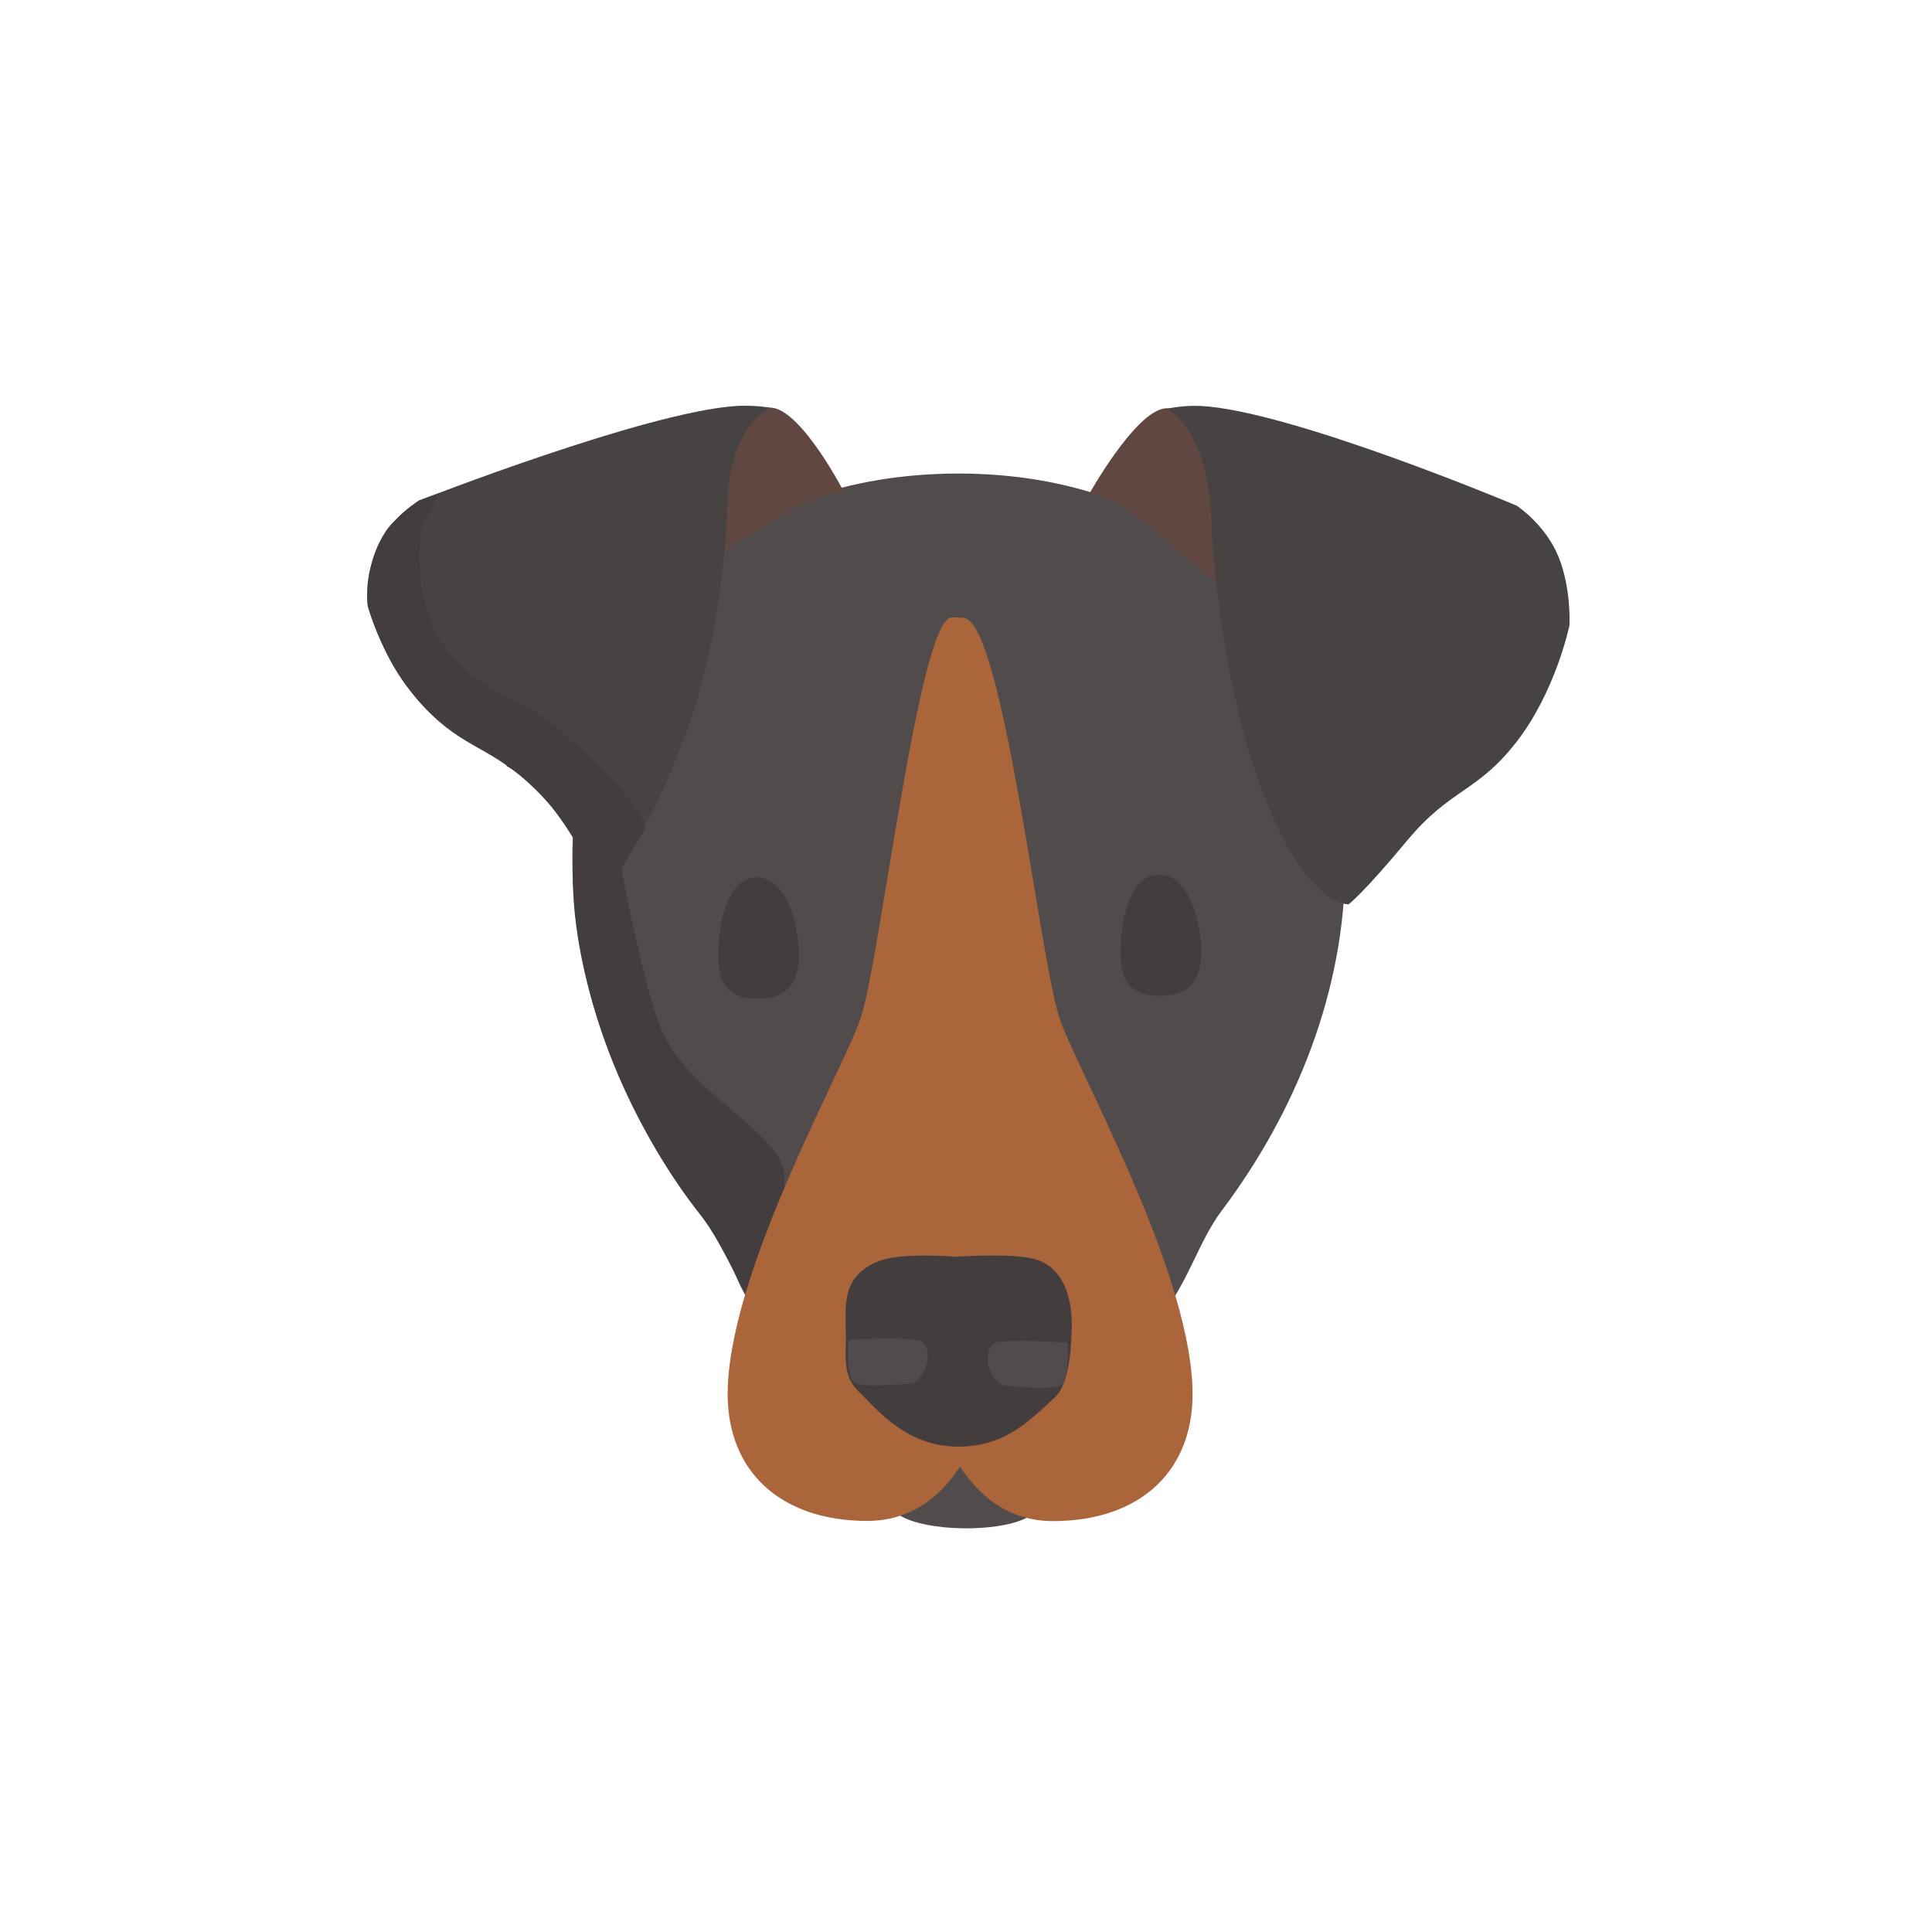 <svg width="300" height="300" viewBox="0 0 300 300" fill="none" xmlns="http://www.w3.org/2000/svg">
<path d="M88.871 133.391C88.871 94.584 114.821 73.531 148.879 73.531C182.938 73.531 208.888 95.179 208.888 133.987C208.888 154.039 201.068 172.903 189.675 188.035C186.154 192.712 184.426 199.28 180.366 204.198C176.129 209.332 159.91 213.283 148.889 213.283C140.77 213.283 123.545 210.651 118.205 204.567C113.666 199.394 114.417 195.852 109.27 189.289C97.174 173.869 88.871 154.123 88.871 133.391Z" fill="#514C4B"/>
<path d="M141.713 225.996H158.39C158.39 225.996 163.725 233.502 159.303 235.734C154.88 237.967 143.993 237.833 139.824 235.375C135.654 232.916 141.713 225.996 141.713 225.996Z" fill="#514C4B"/>
<path d="M89.018 134.001C89.118 132.098 88.979 126.034 89.652 122.006C90.618 116.215 92.252 110.891 92.252 110.891C92.252 110.891 97.988 147.324 102.344 158.971C106.519 170.136 121.795 175.677 121.811 182.823C121.856 202.744 120.019 205.294 117.906 203.797C115.793 202.3 112.548 193.373 108.633 188.459C102.942 181.318 97.609 171.667 94.027 161.851C90.433 152.006 88.599 141.995 89.018 134.001Z" fill="#433E3D"/>
<path d="M113.018 215.066C113.928 195.782 131.496 165.11 133.757 157.76C136.813 147.827 142.73 96.319 147.714 95.893C149.666 95.726 148.97 96.19 149.401 97.239C154.541 109.746 154.314 194.426 154.314 207.789C154.314 221.152 148.105 236.169 134.667 236.169C121.228 236.169 112.388 228.414 113.018 215.066Z" fill="#AB653B"/>
<path d="M185.155 215.094C184.245 195.81 166.677 165.139 164.415 157.788C161.29 147.629 155.691 96.826 149.709 95.949C148.032 95.704 149.048 96.793 148.725 97.58C143.586 110.087 143.858 194.454 143.858 207.817C143.858 221.18 150.067 236.197 163.506 236.197C176.944 236.197 185.784 228.442 185.155 215.094Z" fill="#AB653B"/>
<path d="M136.376 195.857C140.007 194.391 148.298 195.152 148.298 195.152C148.298 195.152 156.587 194.558 160.336 195.423C167.504 197.079 166.372 207.195 166.372 207.195C166.372 207.195 166.348 214.517 163.932 216.838C159.428 221.167 155.752 224.439 149.372 224.625C142.992 224.812 138.65 221.606 134.77 217.532C132.404 215.047 131.086 214.532 131.328 208.883C131.541 203.897 129.905 198.47 136.376 195.857Z" fill="#433E3D"/>
<path d="M132.664 214.728C131.355 213.913 131.696 208.035 131.696 208.035C131.696 208.035 141.586 207.576 142.942 208.254C144.764 209.165 144.365 213.184 141.796 214.803C141.796 214.803 133.972 215.542 132.664 214.728Z" fill="#514C4B"/>
<path d="M164.72 215.157C166.042 214.365 165.798 208.482 165.798 208.482C165.798 208.482 155.917 207.86 154.55 208.515C152.713 209.396 153.046 213.422 155.588 215.082C155.588 215.082 163.399 215.95 164.72 215.157Z" fill="#514C4B"/>
<path d="M180.067 154.644C184.907 154.644 186.531 151.934 186.531 147.808C186.531 143.683 184.831 135.801 179.991 135.801C175.15 135.801 173.988 143.683 173.988 147.808C173.988 151.934 175.227 154.644 180.067 154.644Z" fill="#433E3D"/>
<path d="M117.6 155.085C122.44 155.085 124.063 152.376 124.063 148.25C124.063 144.125 122.364 136.242 117.524 136.242C112.683 136.242 111.521 144.125 111.521 148.25C111.521 152.376 112.76 155.085 117.6 155.085Z" fill="#433E3D"/>
<path d="M169.078 76.788C169.078 76.788 176.15 64.077 180.824 63.418C184.02 62.967 187.364 70.504 187.364 70.504L190.374 90.779C186.696 90.482 175.638 76.742 169.078 76.788Z" fill="#604741"/>
<path d="M131.139 76.552C131.139 76.552 124.615 63.857 119.88 63.306C116.642 62.93 113.447 70.6 113.447 70.6L108.834 87.139C112.54 86.751 124.507 76.04 131.139 76.552Z" fill="#604741"/>
<path d="M209.418 140.423C209.418 140.423 201.505 141.025 194.041 117.049C190.994 107.26 188.481 91.706 188.119 80.807C187.647 66.644 181.184 63.464 181.184 63.464C181.184 63.464 183.664 62.916 186.311 63.032C200.189 63.638 235.509 78.516 235.509 78.516C235.509 78.516 239.968 81.436 242.001 86.444C244.034 91.452 243.704 97.113 243.704 97.113C243.704 97.113 241.612 107.303 235.483 115.203C229.353 123.103 225.261 122.387 218.469 130.56C211.677 138.733 209.418 140.423 209.418 140.423Z" fill="#484343"/>
<path d="M93.312 138.299C93.312 138.299 100.656 131.482 107.693 110.374C110.566 101.757 112.778 88.119 112.918 78.597C113.1 66.224 119.559 63.292 119.559 63.292C119.559 63.292 117.044 62.874 114.374 63.038C100.375 63.903 65.026 77.745 65.026 77.745C65.026 77.745 60.585 80.402 58.636 84.822C56.688 89.242 57.139 94.176 57.139 94.176C57.139 94.176 59.463 103.019 65.816 109.766C72.168 116.514 76.285 115.79 83.312 122.759C90.338 129.728 93.312 138.299 93.312 138.299Z" fill="#484343"/>
<path d="M93.492 138.608L96.76 134.407L100.167 128.76C99.423 123.658 87.215 113.712 87.215 113.712C82.389 108.567 74.451 108.15 68.999 100.278C63.546 92.406 65.405 82.226 65.405 82.226L68.294 76.527L65.049 77.729C65.049 77.729 62.132 79.707 60.233 82.022C60.233 82.022 56.407 87.061 57.079 94.043C57.079 94.043 59.526 102.582 64.105 107.673C64.105 107.673 65.626 109.846 68.807 112.368C68.807 112.368 71.241 114.293 73.608 115.636C73.608 115.636 74.975 116.476 76.327 117.191C78.692 118.443 78.682 118.959 78.682 118.959C86.834 123.154 93.492 138.608 93.492 138.608Z" fill="#433E3D"/>
</svg>
